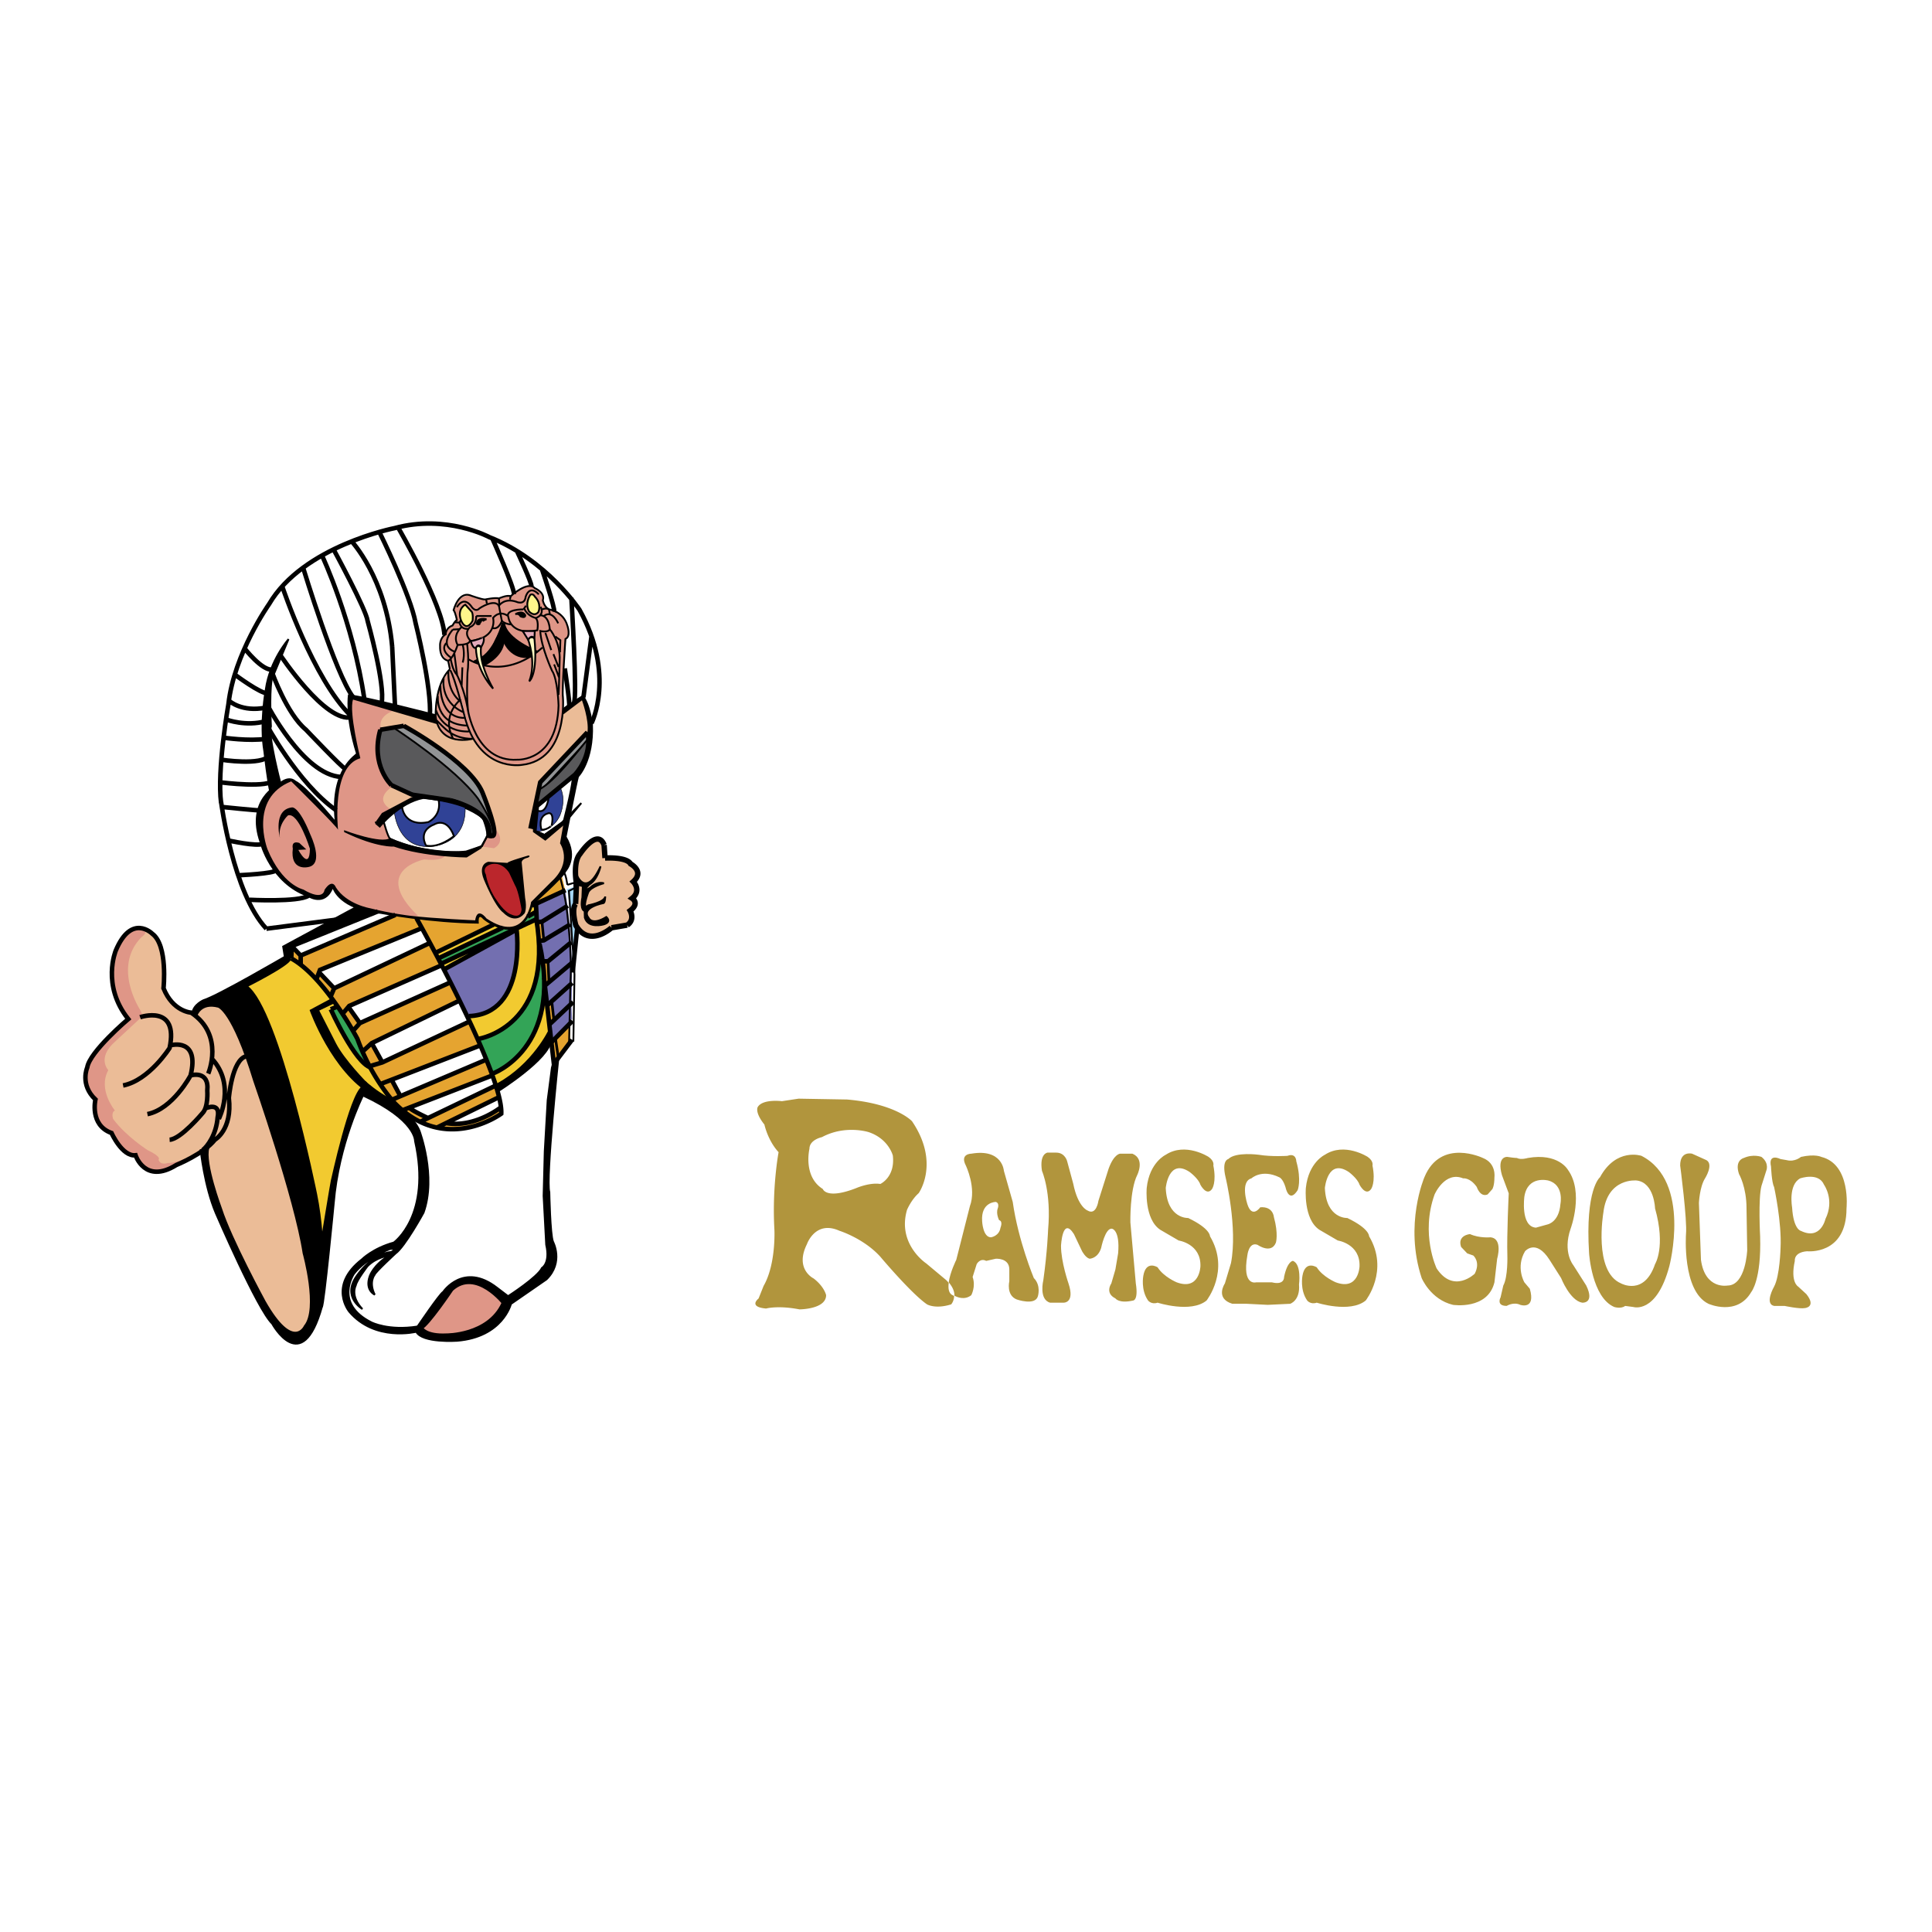 <svg xmlns="http://www.w3.org/2000/svg" width="2500" height="2500" viewBox="0 0 192.756 192.756"><path fill-rule="evenodd" clip-rule="evenodd" fill="#fff" d="M0 0h192.756v192.756H0V0z"/><path d="M40.564 111.142s3.4 5.345.546 11.278c0 0-1.176 1.852-2.141 1.979 0 0-5.457 1.557-4.281 5.429 0 0 .126 3.156 6.925 2.819 0 0 2.771-4.587 4.617-4.882 0 0 1.973-.758 4.407 1.894 0 0 3.945-2.062 4.281-3.703 0 0-1.007-14.014.126-17.17 0 0 .672-3.956 0-4.882 0 0-3.694 4.377-5.54 4.84l.566 2.28s-4.961 2.575-7.99.842l-1.516-.724zM27.232 67.676l-.547 2.853s2.226 4.829 7.267 7.147l.365-.988c0 .001-5.954-5.098-7.085-9.012z" fill-rule="evenodd" clip-rule="evenodd" fill="#fff"/><path d="M27.975 65.311s-.876 1.488-.803 2.024c0 0 1.897 4.219 2.724 4.707 0 0 3.453 3.951 4.378 4.512l1.337-1.268-.657-3.512s-2.748-1.122-3.526-2.049c0 0-3.502-3.805-3.453-4.414zM34.979 71.334s-1.483-1.61-1.581-1.902c0 0-3.04-4.755-3.064-5.536 0 0-2.311-4.902-2.213-5.122l2.213-2.073s.56 2.39.997 3.366c0 0 1.386 4.34 1.727 4.658 0 0 1.167 3.17 1.63 3.683l.511 1.146c-.001 0-.463 1.219-.22 1.78zM32.182 55.483l1.119-.585s2.092 3.365 2.383 4.414c0 0 1.071 2.707 1.168 3.341 0 0 .924 3.292.924 3.878 0 0 .487 3.438.341 3.585l-1.775-.317s-.365-2.609-.511-2.78l-.924-3.633-1.265-4.414c-.001-.002-1.192-3.343-1.46-3.489zM34.979 54.093l2.943-1s2.213 4.902 2.335 5.487c0 0 1.654 4.365 1.629 5.389 0 0 .584.83.9 5.512 0 0 .17 2.048.146 2.122L39.43 70.53s-.122-5.706-.365-6.316c0 0-.681-4.146-.899-4.365 0-.001-1.996-5.488-3.187-5.756zM39.794 52.751s2.408 4.146 2.554 4.951c0 0 2.141 5.243 2.02 5.633l7.321-3.17-1.119-3.268s-1.338-3.17-1.435-3.17c-.097 0-3.721-1.292-4.427-1.341 0 0-1.824-.293-2.943 0l-1.971.365zM51.761 55.239s1.338 3.39 1.29 3.634l2.238 2.805s-.779-4.487-1.046-4.56c-.001-.001-1.509-1.391-2.482-1.879z" fill-rule="evenodd" clip-rule="evenodd" fill="#fff"/><path d="M54.242 57.117l1.046 4.267 1.069 5.414.462 3.561.462-.366s.243-5.146.048-6.024l-.316-4.316-2.771-2.536zM24.423 64.75s1.435 1.902 2.626 2.194l.925-1.902s.413 1.244 1.264 2.049c0 0 2.067 2.707 2.724 3.024 0 0 1.995 1.316 2.846 1.463l.049-.391s-1.921-2.389-2.408-3.219c0 0-1.824-3.438-1.946-3.682l-1.678-3.756-.681-1.902c0 .001-3.162 4.171-3.721 6.122zM30.333 56.775l1.849-1.292s1.532 3.194 1.678 4.316c0 0 2.043 7.316 2.092 7.755l.39 2.244-1.046-.146-1.144-2.341-1.265-3-1.167-3.244-.779-2.536-.608-1.756zM37.922 53.093l1.861-.451s2.955 5.304 3.21 6.584l1.496 4.353.547 2.487-.292 3.329-.839 2.67-.912-.365-.146-2.341-.328-3.073s-1.095-5.268-1.459-5.597c0 0-2.554-7.145-3.138-7.596zM33.289 54.8l1.69-.708s1.921 2.098 2.323 3.707c0 0 1.35 3.073 1.35 4.462 0 0 .839 4.317.584 5.268l.109 3-1.204-.329s-.183-3.914-.365-4.134c0 0-1.277-5.304-1.678-5.743 0 .001-2.408-5.413-2.809-5.523zM49.232 53.886l2.529 1.353s1.593 3.585 1.52 3.805c-.072.219-1.714.951-1.714.951s-1.824-5.744-2.335-6.109z" fill-rule="evenodd" clip-rule="evenodd" fill="#fff"/><path d="M57.015 59.653s1.775 2.975 1.921 3.89l-.693 5.926-.961.524s.34-4.987.085-5.682l-.352-4.658zM56.091 65.701v5.085l.729-.427s-.474-4.475-.729-4.658z" fill-rule="evenodd" clip-rule="evenodd" fill="#fff"/><path d="M58.945 63.484s1.073 2.773.835 5.572c0 0-.62 3.18-.858 3.372l-.716-2.798s.811-5.619.739-6.146zM26.576 70.383s2.262 3.951 3.502 4.756c0 0 1.423 1.829 3.831 2.524 0 0-.621 1.902-.402 3.146 0 0-5.326-4.646-6.932-8.597l-.037-1.975.038.146z" fill-rule="evenodd" clip-rule="evenodd" fill="#fff"/><path d="M27.78 78.175s-1.387-5.706-1.167-5.78c0 0 2.773 5.084 4.305 5.89 0 0 1.897 2.195 2.59 2.524-.073.146-.036 1.207-.036 1.207l-4.342-4.243c-.001-.001-1.314.146-1.35.402zM22.891 70.018s.547-2.634.656-2.67c0 0 2.554 1.866 3.102 1.902l-.219 1.317c0-.001-2.736.219-3.539-.549z" fill-rule="evenodd" clip-rule="evenodd" fill="#fff"/><path d="M22.562 71.773l.329-1.756s.839.914 3.539.549v1.463s-2.517.513-3.868-.256z" fill-rule="evenodd" clip-rule="evenodd" fill="#fff"/><path d="M22.307 73.603l.255-1.72s2.335.659 3.758.073l.146 1.756s-3.028.293-4.159-.109z" fill-rule="evenodd" clip-rule="evenodd" fill="#fff"/><path d="M22.161 75.797l.146-2.194s3.283.402 4.159.109l.219 1.792s-1.058.842-4.524.293z" fill-rule="evenodd" clip-rule="evenodd" fill="#fff"/><path d="M22.052 78.102l.109-2.305s2.992.476 4.524-.292l.438 2.487s-1.642.695-5.071.11z" fill-rule="evenodd" clip-rule="evenodd" fill="#fff"/><path d="M22.198 80.626l-.146-2.524s2.517.915 5.217-.439l-.11 1.244s-1.058 1.354-1.058 1.792l-3.903-.073z" fill-rule="evenodd" clip-rule="evenodd" fill="#fff"/><path d="M22.854 83.918s-.803-1.792-.657-3.292l3.904.073s-.511 2.67.146 3.512c.001-.001-2.7.036-3.393-.293z" fill-rule="evenodd" clip-rule="evenodd" fill="#fff"/><path d="M23.839 87.283s-1.021-2.378-.985-3.365c0 0 2.116.438 3.502.256 0 0 .255 2.122 1.24 2.67.001 0-2.553.622-3.757.439z" fill-rule="evenodd" clip-rule="evenodd" fill="#fff"/><path d="M24.897 89.807l-1.058-2.524s3.32 0 3.758-.439c0 0 1.204 1.866 3.356 2.451.001 0-2.042.951-6.056.512z" fill-rule="evenodd" clip-rule="evenodd" fill="#fff"/><path d="M26.466 92.661l-1.678-2.89s4.633.292 6.166-.476l1.131.257 1.022-1.134s1.751 1.756 2.736 2.194c0 0-1.751 1.244-2.517 1.098l-6.86.951zM24.423 64.75l-.912 2.451s2.663 2.012 3.138 2.048l.474-2.194s-2.189-1.318-2.7-2.305zM45.146 97.892l-9.304 4.243-1.021-1.756 9.449-4.17.876 1.683zM46.97 101.806l-8.792 4.06-1.095-1.793 9.048-4.243.839 1.976zM48.429 105.683l-8.61 3.585-.802-1.574 8.938-3.437.474 1.426zM49.378 108.39l-6.859 3.182-1.459-1.096 7.917-3.038.401.952zM42.957 93.904l-9.522 4.61-1.605-1.756 10.142-4.244.985 1.39zM39.709 91.051l-9.667 4.17-.913-.695 9.596-4.28.984.805zM49.633 109.561l-4.925 2.414s1.861.769 5.253-1.354l-.328-1.06z" fill-rule="evenodd" clip-rule="evenodd" fill="#fff"/><path d="M42.081 111.865l.474-.402-1.605-.987-.693.183c0-.001 1.167 1.06 1.824 1.206zM36.118 104.726l.965-.652.948 1.756s-.547.695-1.038.506l-.875-1.61zM34.127 101.11l.584-.731 1.095 1.646-.693.768-.986-1.683zM31.683 96.831l-.145.805 1.276 1.645.511-.767-1.642-1.683zM28.947 94.562l.985.696v.878l-1.057-.586.072-.988z" fill-rule="evenodd" clip-rule="evenodd" fill="#e5a430"/><path fill-rule="evenodd" clip-rule="evenodd" fill="#e5a430" d="M29.932 95.258l9.595-4.024 2.043.256.402 1.024-10.139 4.292-.295.83-1.606-1.5v-.878zM32.96 99.428l.475-.914 9.522-4.61 1.35 2.195-9.596 4.28-.584.731-1.167-1.682zM45.146 97.892l-9.304 4.243-.729.658 1.095 1.902.948-.768 8.975-4.097-.985-1.938zM37.995 107.987l1.021-.293.802 1.573-.839.366c.001.001-.911-1.279-.984-1.646z"/><path fill-rule="evenodd" clip-rule="evenodd" fill="#e5a430" d="M46.97 101.806l.985 2.451-9.96 3.73-.912-1.572 9.887-4.609zM48.429 105.683l.511 1.646-7.771 3.147-1.15.218-.856-1.06 9.266-3.951zM49.378 108.39l.255 1.171-5.728 2.854s-1.35-.073-1.824-.549c0-.001 7.151-3.074 7.297-3.476z"/><path d="M33.033 100.672l.583-.403L37.411 107s-2.626-1.317-4.378-6.328z" fill-rule="evenodd" clip-rule="evenodd" fill="#33a457"/><path d="M33.617 100.269l-.401-.512-1.788 1.024s2.335 7.097 7.734 9.108c0 0-1.35-2.049-1.496-2.451 0 0-3.101-2.816-4.633-6.767l.584-.402z" fill-rule="evenodd" clip-rule="evenodd" fill="#f2ca30"/><path d="M24.423 98.257l4.451-2.707s3.064 1.646 4.232 4.17l-1.678 1.061s2.809 6.657 4.779 7.535c0 0-3.32 7.938-3.794 15.767 0 0-3.028-13.9-3.284-14.486 0 0-4.086-10.827-4.706-11.34z" fill-rule="evenodd" clip-rule="evenodd" fill="#f2ca30"/><path d="M24.715 105.098s-2.189-7.646-5.217-4.061c0 0-1.569.11-2.335-1.134l-.948-1.5.036-3.292s-1.094-3.841-3.575-2.268c0 0-1.715 2.012-1.497 4.792 0 0 .511 2.816 1.605 4.133 0 0-2.481 2.012-2.882 2.707 0 0-2.189 2.561-1.021 4.134 0 0 .328.805.62 1.098 0 0-.146 2.012.547 2.561 0 0 .803.769 1.204.878 0 0 .84 1.609.949 1.572 0 0 .583.549 1.313.586l1.022 1.28s.583.878 2.408-.109c0 0 3.174-1.135 3.758-2.231 0 0 2.152-1.427 2.152-3.073s.146-5.671 1.861-6.073z" fill-rule="evenodd" clip-rule="evenodd" fill="#ebbc97"/><path d="M24.715 105.28s-1.751.988-1.751 3.109c0 0-.329 2.342-.146 3 0 0-.073 1.938-2.371 3.109 0 0 .401 5.048 1.642 6.913 0 0 4.524 11.45 7.406 12.071 0 0 3.868-1.28.584-10.169-.001.001-4.197-17.374-5.364-18.033z" fill-rule="evenodd" clip-rule="evenodd" fill="#ebbc97"/><path fill-rule="evenodd" clip-rule="evenodd" fill="#f2ca30" d="M43.477 95.055l9.905-4.81.036.804-9.65 4.555-.291-.549zM51.421 92.697l2.116-1.024s.949 5.89-.802 7.865c0 0-1.715 3.914-4.998 4.023l-.949-2.268s3.502-.037 4.269-3.22c-.001.001.947-3.072.364-5.376zM49.341 108.5l-.292-1.317s4.66-2.402 5.354-7.633l.552 3.919s-3.935 4.811-5.614 5.031zM44.005 96.16l.368.521 6.537-3.655-6.905 3.134z"/><path fill-rule="evenodd" clip-rule="evenodd" fill="#33a457" d="M43.763 95.64l.328.475 9.325-4.432v-.548l-9.653 4.505zM47.736 103.562c-.257-.021 1.313 3.621 1.313 3.621s4.309-1.635 5.369-7.693l-.589-4.963s.292 5.231-2.991 7.646c-.001-.001-1.315 1.535-3.102 1.389z"/><path d="M44.373 96.681l7.011-3.801s.73 4.828-1.131 6.658c0 0-.959 1.883-3.646 1.798l-2.234-4.655zM53.427 90.209l.183 1.83 2.991-1.793-.218-1.463-2.956 1.426zM54.047 91.855l.22 1.83 2.553-1.5-.182-1.829-2.591 1.499z" fill-rule="evenodd" clip-rule="evenodd" fill="#736fb0"/><path fill-rule="evenodd" clip-rule="evenodd" fill="#736fb0" d="M54.084 95.879h.474l2.408-1.865-.146-1.829-2.553 1.5-.438.073.255 2.121z"/><path fill-rule="evenodd" clip-rule="evenodd" fill="#736fb0" d="M54.558 95.879l2.408-1.865.074 1.902-2.263 2.158-.219-2.195z"/><path fill-rule="evenodd" clip-rule="evenodd" fill="#736fb0" d="M54.631 100.196l-.292-2.011.438-.111 2.263-2.158.036 2.085-2.445 2.195zM54.887 101.878l.292-.109-.22-1.719 2.117-1.903-.036 1.792-1.751 1.903-.366.22-.036-.184z"/><path fill-rule="evenodd" clip-rule="evenodd" fill="#736fb0" d="M54.849 102.121l.291 1.61.231-.228 1.705-1.844-.074-1.609-2.153 2.071z"/><path fill-rule="evenodd" clip-rule="evenodd" fill="#e5a430" d="M53.683 91.979l.147 1.771.29-.025-.146-1.772-.291.026zM54.148 96.113l.146 1.899.489-.115-.146-1.898-.489.114zM54.703 100.207l.146 1.794.384-.13-.147-1.794-.383.13zM55.082 103.839l.147 1.869.409-.138-.146-1.682-.41-.049z"/><path fill-rule="evenodd" clip-rule="evenodd" fill="#e5a430" d="M55.361 103.671l1.496-1.719.023 1.766-1.131 1.975-.388-2.022zM43.905 112.414s3.101.95 6.166-1.391l-.109-.402s-2.918 2.013-5.691 1.427l-.366.366zM41.479 91.563l1.995 3.321 5.704-2.747-1.223-.892-6.476.318zM53.345 90.075l3.038-1.292-.37-1.605-2.668 2.897z"/><path d="M43.869 72.212s-8.208-2.67-8.573-2.561c0 0-.729 1.683.474 5.78 0 0-3.101 2.048-2.226 6.84l-4.415-4.499s-3.393.878-3.138 4.719c0 0 .657 6.255 6.02 7.023l1.021-1.28s1.167 2.268 4.524 2.634c0 0 3.721.987 5.91.805l4.196.366s-.255-1.427.949-.183c0 0 2.991 2.231 4.086-.731 0 0-.182-.585 1.35-2.049.219 0 2.372-2.341 2.372-2.341s.219-2.414-.365-2.707l.62-2.926.693-3.548s1.569-2.926 1.532-3.841c0 0-.477-3.994-.694-4.082l-2.151 1.412s-.474 2.89-1.897 4.023c0 0-3.794 2.561-5.946-.476l-1.022-1.097c-.001 0-1.934.768-3.32-1.281z" fill-rule="evenodd" clip-rule="evenodd" fill="#ebbc97"/><path d="M30.461 84.732l-.597-.068s-.325.271.19.748c0 0 .583.829.867-.19 0 0 .163-.774-.379-1.521 0 0-.691-1.767-1.166-2.12 0 0-.339-.788-.948.108 0 0-.339.177-.501.815l-.082 1.019s-.122-.992-.067-1.06c0 0 .135-1.304.854-1.807 0 0 .528-.639 1.409.883 0 0 1.287 2.174 1.45 3.247 0 0 .353 1.685-.922 1.794 0 0-.948.149-1.382-1.359 0 0-.731-2.038 1.003-.842l.271.353zM52.741 85.347s-2.098.588-2.111.745l-1.899-.112s-1.085.165-.459 1.758c0 0 1.082 2.705 1.954 3.332 0 0 1.118 1.242 2.113.052 0 0 .261-.421.05-1.555l-.339-3.501s-.052-.353.612-.496c.001-.001.327-.132.079-.223z" fill-rule="evenodd" clip-rule="evenodd"/><path d="M50.81 87.099s-.612-1.092-1.733-.896c0 0-1.085.202-.599 1.053 0 0 .182 1.333 1.068 2.548 0 0 .755 1.215 1.472 1.437 0 0 .958.506 1.017-.522 0 0-.3-1.829-.639-2.365l-.586-1.255z" fill-rule="evenodd" clip-rule="evenodd" fill="#bb262c"/><path d="M57.575 88.161l-.195 2.463s-.219 2.755 1.775 2.682c0 0 1.533-.195 1.825-.756l1.386-.024s1.046-.78.462-1.683c0 0 .875-.561.195-1.22 0 0 1.045-.536.146-1.683 0 0 1.143-.829-.122-1.755 0 0-.195-.708-2.505-.708l-.219-1.049s-.389-1.536-1.751-.17c0 .001-1.606 1.805-.997 3.903z" fill-rule="evenodd" clip-rule="evenodd" fill="#ebbc97"/><path d="M14.111 93.502s1.07-.683-.292-.976c0 0-1.338.073-2.067 1.878 0 0-.681 2.878-.572 3.231 0 0 1.009 3.523 1.605 4.133 0 0-3.295 3.122-3.295 3.391 0 0-1.46 1.828-.827 3.146 0 0 .584 1.171.839 1.402 0 0-.231 2.061.815 2.816 0 0 1.824 1.269 1.703 1.976 0 0 .681.805 1.496.805 0 0 1.52 2.902 3.661 1.073 0 0 1.995-.78 2.116-1.146 0 0-1.605.829-2.578.805 0 0-.705.269-.9-.341 0 0 .389-.244-1.094-.951 0 0-2.14-1.366-3.429-3.098 0 0-.244-.634.17-.854 0 0-1.727-2.072-.657-4.023 0 0-1.167-1.195.657-2.829l2.651-2.463s.268.097-.122-.708c-.002 0-2.823-4.268.12-7.267zM39.503 70.822s-2.091.536-1.411 2.097c0 0-1.07 3.512 1.216 5.462 0 0-2.678 1.435.389 2.731l4.767 3.951s.292.926-2.141.683c0 0-5.399 1.073-.583 5.657 0 0-6.421.342-8.708-3.17 0 0-.778 2.341-2.724.634 0 0-3.357-.536-4.184-6.194 0 0-.292-4.146 2.87-4.926l4.621 4.683s-.753-5.512 2.153-7c0 0-1.131-4.95-.547-5.682l4.281.927v.147h.001zM49.28 84.625s1.216-.537.243-1.805c0 0 0-.877-.875-1.512l-.097 1.658-1.021 1.415 1.75.244zM46.103 127.858s-5.915 4.749-3.509 5.478c0 0 6.216 1.132 7.87-3.091 0 0-1.028-2.563-4.361-2.387zM44.817 66.835s-3.539 5.634.657 6.987c0 0 .949.256 1.714-.329 0 0-1.058-2.341-1.13-3.512 0 0-.803-2.67-1.241-3.146z" fill-rule="evenodd" clip-rule="evenodd" fill="#df9687"/><path d="M44.671 65.92s-1.41-1.109-.304-2.585c0 0 .778-1.219 1.143-1.329l.037-.659s-.73-.402.146-1.28c0 0 .511-1.098 1.788-.403l.912.22s1.094-.256 1.277-.11c0 0 1.058-.329 1.204-.256 0 0 1.861-1.683 2.481-.842 0 0 1.131.732.766 1.427l.657.805s.891-.202 1.329.603c0 0 1.037 1.733.386 2.141 0 0-.401 3.439-.329 5.414 0 0 .803 6.255-3.648 7.206 0 0-4.123.841-5.838-3.987l-.729-2.708L45 67.201l-.182-.366-.147-.915z" fill-rule="evenodd" clip-rule="evenodd" fill="#df9687"/><path d="M46.714 65.774s4.123 2.122 7.479-1.208c0 0 4.597 8.816-1.788 11.193.001.001-7.259 1.428-5.691-9.985z" fill-rule="evenodd" clip-rule="evenodd" fill="#df9687"/><path d="M46.605 64.238s.109 4.865-.109 5.487l-.95-2.668-.181-2.124.328-.622.912-.073zM53.938 63.067l.548-.073.292-.183s1.204 1.975 1.131 3.036l-.219 2.89c-.001 0-1.825-4.792-1.752-5.67zM47.116 63.945l.183.695s.328-.622.693-.147v-.841c-.001 0-.548.476-.876.293z" fill-rule="evenodd" clip-rule="evenodd" fill="#df9687"/><path d="M46.605 64.238l.109 1.537s3.612 2.268 7.479-1.208l-.256-1.5-.401-.256s-1.313.768-2.554-.476c0 0-.839-.11-.948-.329 0 0-.511.768-.912.768 0 0-.109.951-2.189 1.244.001.001-.109.22-.328.22z" fill-rule="evenodd" clip-rule="evenodd" fill="#df9687"/><path d="M56.529 88.722l.875-.292s-.438 3.561.195 4.34l-.438 4.097s-.195-7.218-.632-8.145z" fill-rule="evenodd" clip-rule="evenodd" fill="#a6d7f6"/><path d="M28.181 58.568s3.079 9.203 6.822 12.839m-4.742-14.705s3.208 10.545 4.961 12.84m-3.064-14.047s3.064 6.548 4.196 14.266m-3.102-14.997s3.284 6.036 3.429 7.206c0 0 1.788 6.365 1.387 8.194M35.04 53.959s3.466 3.658 4.086 10.535m0 0l.292 6.146m-1.569-17.559s3.138 6.329 3.612 9.072c0 0 1.642 6.475 1.423 9.292m-3.138-18.767s4.449 7.674 4.594 10.673m4.819-9.539s2.152 4.792 2.116 5.45m.34-4.194s1.411 2.987 1.411 3.426m1.07-1.621s1.302 3.78 1.192 4.182m1.714-1.426s.621 9.949.256 10.498m-.912-3.439s.547 3.585.438 3.805m2.225-6.987l-.802 6.072m-30.281-4.28s4.561 6.914 7.187 6.255m-7.954-4.426s1.459 4.097 3.357 5.67c0 0 3.685 3.877 3.903 3.877m-7.843-6.51s3.648 7.17 7.479 7.353m-7.552-5.378s3.174 5.999 7.041 8.706m-9.157-16.168s1.787 2.305 2.809 2.122m-3.758.512s2.591 1.938 3.284 1.865m-3.831.768s1.24 1.134 3.612.658m-3.868 1.208s1.897.695 3.868.146m-4.159 1.647s2.444.365 4.232.109m-4.488 2.085s3.977.622 4.779-.402m-4.779 2.67s4.961.622 5.181-.293m-5.071 2.744s3.539.366 3.685.329m-3.138 3s2.918.658 3.502.329m-2.408 3.146s3.575-.146 3.722-.512m-2.664 2.963s4.853.256 5.874-.403m-8.712-9.35s1.196 9.101 4.515 12.639m-.001-.001l7.655-.989m24.79-19.518s2.422-4.797-1.196-11.303c0 0-3.259-4.977-9-7.256 0 0-4.276-2.309-9.45-.899 0 0-9.128 1.773-12.529 7.585 0 0-3.487 4.929-4.052 9.967 0 0-1.165 6.605-.732 9.874" fill="none" stroke="#000" stroke-width=".449" stroke-miterlimit="2.613"/><path d="M28.785 63.77s-1.857 2.095-2.268 5.014c0 0-.625 3.402-.144 6.196 0 0 .411 3.564.607 4.029l1.001-.859s-1.269-4.854-.947-5.677l-.022-.484c-.049-1.241-.131-4.467.344-4.798l1.429-3.421z" fill-rule="evenodd" clip-rule="evenodd" stroke="#000" stroke-width=".179" stroke-miterlimit="2.613"/><path d="M43.467 71.261s-7.588-1.979-8.744-1.979c0 0-.365 2.197.791 5.888.03.092-2.646 1.525-2.13 6.62 0 0-2.799-3.386-3.894-3.905 0 0-.669-.701-1.765.335 0 0-3.346 1.526-1.795 5.888 0 0 1.004 4.027 4.777 5.369 0 0 1.673 1.098 2.495-.793 0 0 .663 2.121 4.786 2.487 0 0 5.005.941 9.785.978 0 0-.146-1.134.438-.439 0 0 3.721 3.146 4.961-1.427 0 0 3.028-2.67 3.32-3.329 0 0 1.277-1.39.037-3.476 0 0 1.115-5.669 1.225-5.962 0 0 1.548-1.573 1.401-5.231 0 0-.218-2.048-.984-2.963 0 0-1.861 1.134-2.043 1.39v.622l1.933-1.463s.73 1.976.548 3.183c0 0 .026 2.121-1.47 4.536l-.865 4.28-.401 2.268s1.313 1.866-.875 3.841L52.99 89.99s-.584 4.243-4.451 1.646c0 0-.912-1.243-1.131.184 0 0-4.063-.169-6.544-.462 0 0-1.8-.205-3.968-.747 0 0-2.33-.401-3.389-2.083 0 0-.328-.951-1.131.256 0 0-.073 1.17-2.116-.037 0 0-2.117-.439-3.576-4.024 0 0-1.933-5.048 2.372-6.767 0 0 4.633 4.572 4.669 4.828 0 0-.693-6.328 2.226-7.133 0 0-1.167-4.646-.729-5.853l8.392 2.451-.147-.988z" fill-rule="evenodd" clip-rule="evenodd"/><path d="M41.546 91.6s8.672 15.46 8.464 19.51c0 0-5.545 4.097-10.604-1.024 0 0-2.286-2.391-3.746-6.438 0 0-2.638-5.041-5.648-7.389a7.506 7.506 0 0 0-.95-.637m0-.001l.041-1.225 8.592-3.465m-7.696 5.221v-.817l9.453-4.057m-10.349 3.118l.896.939m12.099-2.736l-10.266 4.207m11.163-2.778l-9.655 4.574-.367.858m1.181 1.716l.692-.816 9.37-4.125m.856 1.714l-9.166 4.126-.652.734m.896 2.126l.937-.858 8.922-4.329m1.019 2.082l-8.881 4.166-1.222.367m1.018 1.798l10.144-3.922m.452 1.474l-9.414 4m1.018 1.062l8.941-3.463m.51.93l-7.659 3.677m7.863-2.461l-6.192 3.033m6.354-2.002s-2.607 2.083-5.5 1.552m-1.751-.49s-1.792-.816-1.915-1.103m-.855-1.102l-.896-1.675m-.896-1.675l-1.06-1.92m-1.181-2.001l-1.1-1.553m-1.466-1.919l-1.507-1.593-.245.653" fill="none" stroke="#000" stroke-width=".449" stroke-miterlimit="2.613"/><path d="M35.58 90.475l-7.333 3.962.164 1.021s-6.722 3.921-8.107 4.33c0 0-1.019.449-1.1 1.266l.408.245s.407-1.308 2.159-.857c0 0 1.425.327 3.584 7.393 0 0 4.114 11.805 4.929 17.196 0 0 1.548 5.555.123 7.271 0 0-1.141 2.573-3.993-2.451 0 0-3.381-6.208-4.358-9.271 0 0-1.711-4.574-1.263-6.045l-.774.204s.367 3.595 1.507 6.29c0 0 4.155 9.64 5.622 11.028 0 0 2.974 5.474 4.97-1.675 0 0 .489-6.045-.571-11.232 0 0-3.707-18.38-6.925-20.749 0 0 4.155-2.084 4.318-2.696v-1.226l8.27-3.554-1.589-.531-.041.081z" fill-rule="evenodd" clip-rule="evenodd" stroke="#000" stroke-width=".179" stroke-miterlimit="2.613"/><path d="M55.705 105.628s-1.263 11.969-.896 13.316c0 0 .081 4.248.366 4.942 0 0 1.1 2.042-.652 3.758l-3.544 2.45s-.815 3.31-5.377 3.677c0 0-3.462.245-4.074-.898 0 0-4.115 1.021-6.681-2.001 0 0-2.159-2.574 1.263-5.229 0 0 1.1-1.104 3.178-1.676 0 0 3.788-2.695 2.118-10.129 0 0 .108-2.089-5.188-4.539 0 0-2.431 4.824-2.919 10.747 0 0-.978 10.212-1.181 10.334l-.041-6.494s.978-5.964 1.019-6.086c.041-.123 1.824-8.473 3.066-9.35l.315-.454s1.1.98 2.281 1.594l1.222 1.225s1.304.613 1.874 2.002c0 0 1.711 4.534.407 8.169 0 0-1.87 3.419-2.795 4.07 0 0-2.028 1.871-2.093 2.131 0 0-.6.732.017 1.984 0 0-1.007-.439-.503-1.854 0 0 .373-1.139 1.931-2.05 0 0-1.265.147-2.158 1.074 0 0-1.07 1.383-1.167 1.92 0 0-.584 1.024.665 2.342 0 0-2.061-1.188-.584-3.286 0 0 1.444-2.229 3.472-2.408 0 0 .698-.422-.146-.292 0 0-2.384.911-3.585 2.473 0 0-2.028 2.961 1.752 4.848 0 0 1.688.862 4.592.407l.471.13s.389.748 2.401.65c0 0 4.137.049 5.581-3.091l.633-.748s2.904-1.871 3.326-2.782c0 0 .844-.472.422-2.31l-.26-4.881.114-4.441.292-5.107.422-3.237.178-.651.466-.249z" fill-rule="evenodd" clip-rule="evenodd" stroke="#000" stroke-width=".179" stroke-miterlimit="2.613"/><path d="M50.27 130.155s-2.775-3.588-5.137-1.449c0 0-2.362 3.519-3.096 3.863l-.379-.225s2.214-3.271 2.558-3.455c0 0 2.019-3.012 5.367-.414l1.33 1.013-.643.667zM33.058 99.708l-2.06 1.104s2.173 6.083 6.151 8.375l-.621-1.132s-2.229-2.264-3.075-3.904l-1.721-3.367 1.523-.735-.197-.341z" fill-rule="evenodd" clip-rule="evenodd" stroke="#000" stroke-width=".179" stroke-miterlimit="2.613"/><path d="M33.622 100.444l-.621.254m0 0s2.415 5.361 3.996 5.814m6.502-11.472l5.756-2.801m-5.446 3.339l6.349-3.028m-6.067 3.565l9.509-4.442m-9.227 5.008l7.167-3.933m.001 0s1.072 8.432-4.769 8.63m1.016 2.263c.102-.024 7.575-1.277 5.7-12.053m-4.329 15.521s7.005-2.487 4.67-12.949m.444 3.409l1.007 8.731" fill="none" stroke="#000" stroke-width=".449" stroke-miterlimit="2.613"/><path d="M54.833 102.754s-1.589 3.435-5.193 5.409l.112.674s5.081-3.21 5.193-5.006c.111-1.795-.112-1.077-.112-1.077z" fill-rule="evenodd" clip-rule="evenodd" stroke="#000" stroke-width=".179" stroke-miterlimit="2.613"/><path d="M53.062 90.359l3.361-1.543m-2.843 3.187l.492-.045 2.574-1.593m-2.776 3.501l.381-.045 2.641-1.593m-2.663 3.681h.448l2.328-1.908m-2.642 4.331l2.775-2.333m-2.596 4.354l2.552-2.289m-2.239 4.107l2.328-2.2m-2.126 3.972l2.06-2.087m-1.724 4.108l1.678-2.222" fill="none" stroke="#000" stroke-width=".449" stroke-miterlimit="2.613"/><path d="M55.862 87.47s.538 1.773.739 3.726c0 0 .493 4.062.313 6.733m.001 0l-.134 5.926.425-.023.112-6.599-.112-2.02-.111-1.1-.18-2.985-.156-2.244.56-.27-.022-.539-.694.202m-.002 0s-.134-1.167-.403-1.279c-.269-.112-.336.404-.336.404" fill="none" stroke="#000" stroke-width=".179" stroke-miterlimit="2.613"/><path d="M57.519 88.166l-.012-.066c-.06-.363-.312-2.136.37-2.919 0 0 1.685-2.545 2.372-.934a1 1 0 0 1 .023.058m0 0l.089 1.301m.001 0s2.148-.134 2.552.584c0 0 1.411.74.269 1.773 0 0 .851.875-.112 1.661 0 0 .784.494-.201 1.235 0 0 .515.898-.292 1.436m0 0l-1.566.27m-.001-.001s-2.239 2.042-3.56-.247c0 0-.47-1.57-.022-2.132m0 .001l.09-2.02" fill="none" stroke="#000" stroke-width=".539" stroke-miterlimit="2.613"/><path d="M57.497 87.178s.896 2.559 2.417-.74c0 0-.269 1.302-1.097 1.795 0 0-1.007.965.067.336 0 0 .582-.651 1.365-.449 0 0-1.32.336-1.566.92 0 0-.716 1.885.022 1.279 0 0 1.611-.292 1.679-.875 0 0 0 .561-.156.651 0 0-2.328.427-1.5 1.481 0 0 .313.808 1.769-.089 0 0 .583.493-.268.741 0 0-1.545.449-1.881-.673l-.022-.673s-.47-.045-.224-1.347l.045-1.122-.515-.135-.135-1.1z" fill-rule="evenodd" clip-rule="evenodd" stroke="#000" stroke-width=".179" stroke-miterlimit="2.613"/><path d="M57.586 92.609l-.448 4.422m-43.158 4.457s3.881-1.338 2.941 3.071c0 0-2.032 3.223-4.639 3.739m4.761-4.012s2.911-.791 1.971 3.01c0 0-1.759 3.345-4.306 3.861m4.306-3.861s1.88-.578 1.668 1.52c0 0 .121 1.643-.485 2.25 0 0-2.153 2.585-3.275 2.646m3.578-3.133s1.547-.699 1.213.912c-.126 1.685-1.01 2.889-1.475 3.238m1.596-3.107s1.729-3.384-.697-5.998m-.364 1.489s1.668-3.831-1.698-6.081c0 0-1.82-.091-2.76-2.432 0 0 .455-4.288-1.122-5.443 0 0-2.062-2.067-3.639 1.672 0 0-1.456 3.466 1.243 6.841 0 0-3.851 3.254-4.093 4.834 0 0-.759 1.703.818 3.192 0 0-.606 2.555 1.607 3.345 0 0 1.061 2.371 2.395 2.22 0 0 .94 2.919 4.063.973 0 0 2.76-1.125 3.851-2.523 0 0 1.759-.973 1.395-4.165 0 0 .303-3.801 1.729-4.166m28.906-15.265l.081 1.67m0-.855l-.906.523" fill="none" stroke="#000" stroke-width=".449" stroke-miterlimit="2.613"/><path d="M54.251 93.821l-.179-1.863m.604 3.951l.092 2.031m.285 1.996l.203 1.793m.162 1.874l.285 1.916" fill="none" stroke="#000" stroke-width=".269" stroke-miterlimit="2.613"/><path d="M38.277 81.964s1.114-1.563 3.73-2.345c0 0 3.842.168 6.18 2.01 0 0 .835 1.507.39 1.843l-.501.948-1.559.614s-4.51.168-7.572-1.339c-.222-.056-.668-1.731-.668-1.731z" fill-rule="evenodd" clip-rule="evenodd" fill="#fff" stroke="#000" stroke-width=".179" stroke-miterlimit="2.613"/><path d="M39.335 80.959s.334 4.522 4.677 3.294c.223-.112 2.562-.67 2.395-3.852 0 0-3.341-1.228-4.733-1.004 0-.001-2.283 1.284-2.339 1.562z" fill-rule="evenodd" clip-rule="evenodd" fill="#304296" stroke="#000" stroke-width=".051" stroke-miterlimit="2.613"/><path d="M40.115 80.513s.167 2.009 2.617 1.507c0 0 1.615-.726.891-2.679 0-.001-2.896.278-3.508 1.172zM42.509 84.365s-.89-1.452.835-2.122c0 0 1.225-.781 1.949 1.172 0 0-1.448 1.229-2.784.95z" fill-rule="evenodd" clip-rule="evenodd" fill="#fff" stroke="#000" stroke-width=".179" stroke-miterlimit="2.613"/><path d="M37.499 82.131l.389.335s1.949-2.401 4.343-2.848c0 0 4.454.335 5.958 2.01 0 0 .557 1.396.39 1.843 0 0 .779.334.779-.335 0 0-.056-2.847-6.291-3.684 0 0-1.114-.224-2.061.224l-2.839 1.507-.668.948z" fill-rule="evenodd" clip-rule="evenodd" stroke="#000" stroke-width=".179" stroke-miterlimit="2.613"/><path d="M39.113 72.642l1.169-.223s7.183 3.963 7.962 6.922l1.113 3.517-.334.391s.056-1.284-.946-2.512l-8.964-8.095z" fill-rule="evenodd" clip-rule="evenodd" fill="#929496" stroke="#000" stroke-width=".179" stroke-miterlimit="2.613"/><path d="M39.358 72.665s6.022 3.907 8.329 7.011c0 0 1.948 2.902 1.448 3.739l-.112-.167-.612-1.619s-1.837-1.507-3.062-1.786l-3.897-.558-2.394-.949s-1.726-1.284-1.336-4.466l.222-1.061 1.414-.144z" fill-rule="evenodd" clip-rule="evenodd" fill="#59595b" stroke="#000" stroke-width=".179" stroke-miterlimit="2.613"/><path d="M37.943 72.809l2.338-.391m.001 0s6.57 3.573 7.851 6.644c0 0 1.726 4.242 1.002 4.354m0-.001l-.39-.111m0 0s.835-2.177-3.786-3.461m-.001 0l-3.841-.558-2.06-.949m0-.001s-2.116-1.954-1.114-5.527" fill="none" stroke="#000" stroke-width=".449" stroke-miterlimit="2.613"/><path d="M57.138 77.589s.072.544-.916 4.44L54.321 83.3l-.846-.381 2.282-2.415-.042-1.398-.085-.381 1.508-1.136z" fill-rule="evenodd" clip-rule="evenodd" fill="#fff" stroke="#000" stroke-width=".179" stroke-miterlimit="2.613"/><path d="M55.842 78.47s.718 1.059.042 2.838c0 0-.633 1.737-2.62 1.653l.127-2.331 2.451-2.16z" fill-rule="evenodd" clip-rule="evenodd" fill="#304296" stroke="#000" stroke-width=".051" stroke-miterlimit="2.613"/><path d="M54.743 79.529s-.169 1.822-1.183 1.313l.127-.508 1.056-.805zM54.025 82.792s-.465-1.356.676-1.652c0 0 .634-.212.338 1.229 0-.001-.423.423-1.014.423z" fill-rule="evenodd" clip-rule="evenodd" fill="#fff" stroke="#000" stroke-width=".179" stroke-miterlimit="2.613"/><path fill-rule="evenodd" clip-rule="evenodd" stroke="#000" stroke-width=".179" stroke-miterlimit="2.613" d="M53.264 82.41v.551l1.141.806 1.902-1.611 1.69-2.033-1.902 1.906-1.774 1.271-.846-.381-.211-.509z"/><path fill-rule="evenodd" clip-rule="evenodd" fill="#929496" stroke="#000" stroke-width=".179" stroke-miterlimit="2.613" d="M58.622 73.128l-4.631 4.86-.289 1.197 5.028-5.44-.108-.617z"/><path d="M53.702 79.185l-.397 1.451s4.594-3.481 4.811-4.316c0 0 .905-1.886.651-2.72-.592.646-3.364 4.425-5.028 5.187l-.037.398z" fill-rule="evenodd" clip-rule="evenodd" fill="#59595b" stroke="#000" stroke-width=".179" stroke-miterlimit="2.613"/><path d="M58.608 73.054l-4.71 4.993-.93 4.406.38.085.211-2.119 3.803-3.135m.001 0s1.771-1.808 1.245-4.23" fill="none" stroke="#000" stroke-width=".449" stroke-miterlimit="2.613"/><path d="M34.421 82.957s3.623 1.366 4.524.738c0 0 3.578 1.692 7.558 1.257l1.573-.532.501-.948-.627 1.117-1.41.871s-4.196-.036-7.235-1.088c-.001 0-1.664.145-4.884-1.415z" fill-rule="evenodd" clip-rule="evenodd" stroke="#000" stroke-width=".179" stroke-miterlimit="2.613"/><path d="M45.583 60.58s.62-1.17 1.423-.11c0 0 .401.695.839.22 0 0 1.459-.988 1.934-.256 0 0 .511-.805 1.714-.403 0 0 .839.403.949-.475 0 0 .329-1.28 1.313-.256" fill="none" stroke="#000" stroke-width=".179" stroke-miterlimit="2.613"/><path d="M46.423 60.324s-.839.402-.438 1.537c0 0 .474 1.316 1.167.073 0 0 .073-.622-.073-.878l-.656-.732zM52.917 59.336s-.583.805-.146 1.646c0 0 .51.622.948.073 0 0 .365-.805-.365-1.536 0 0-.145-.33-.437-.183z" fill-rule="evenodd" clip-rule="evenodd" fill="#fff68b" stroke="#000" stroke-width=".179" stroke-miterlimit="2.613"/><path d="M49.779 60.434l.292 1.536m0 0s.401.329.949.329m-.402-.878s-.729-.585-1.422.22c0 0 .51 1.975-2.226 2.305 0 0-.803-.695-.073-1.39 0 0 .62-.146.62-1.098m0 0h1.532m3.43-1.024l-.255.366m0-.001s-1.897-.037-1.496.805c0 0 .183 1.829 2.882 1.28 0 0 .219-1.207-.329-1.28 0 0-.693-.22-.948-.841m1.605-.22s.475.769-.511 1.134m-8.099.403l.511.037.146-.256m-.146.255s.11.695.875.622m-.875.036l-.657.037m0 0s-1.459 1.537.146 2.195m-.803-.842s-.693.622.438 1.427m1.898-1.719s.218.439-1.204.476c-.548-.988.364-1.756.364-1.756m-.364 1.756s-.438 1.39-.949 1.573m.255-.184s.183 1.171.62 1.573c0 0 .766 1.536 1.058 3.292 0 0 .693 5.451 4.961 5.194 0 0 3.977.22 4.123-5.414 0 0-.072-2.633-.656-3.475 0 0-1.095-2.378-1.167-3.951 0 0 .803.183.948-.183 0 0 1.095 1.28.985 3.146 0 0-.073 3.109-.11 3.402m-.729-4.461l-.583-1.719m.802 2.121l.51 1.281m-.436-.257l.474 1.28m-9.158-3.328s.219 1.609.037 2.854c0 0-.146 2.853.109 4.096m-1.423-5.999l.292 2.268m.547-3.109s.255.841 0 1.756m-.036.475l-.073 1.902m4.049-6.621s-.292.987-.949.805" fill="none" stroke="#000" stroke-width=".179" stroke-miterlimit="2.613"/><path d="M48.539 61.787s-.912-.256-.985.438c0 0 .256.22.365-.109-.001 0 .401-.293.62-.329zM51.421 61.275s.693-.439.985.109c0 0 .037.33-.474.11 0 0-.146-.329-.511-.219z" fill-rule="evenodd" clip-rule="evenodd" stroke="#000" stroke-width=".179" stroke-miterlimit="2.613"/><path d="M48.502 59.812l.073.402m1.204-.512l.037.585m1.131-.805l-.073.329m3.21.988s.401-.183.693 0m0 0l.073.439m.839.951s-.584-1.39-1.423-.732m.584 1.317s-.036-1.354-.948-1.39m1.496 2.122l.51.366-.037 1.207m-9.193.658s3.466 2.378 7.443-1.134" fill="none" stroke="#000" stroke-width=".179" stroke-miterlimit="2.613"/><path d="M48.356 66.323s2.08-.951 1.897-2.78l-.109-1.391s-.657 2.524-2.043 3.438l-.803.403 1.058.33z" fill-rule="evenodd" clip-rule="evenodd" stroke="#000" stroke-width=".179" stroke-miterlimit="2.613"/><path d="M49.816 63.214s.255 1.427-.548 1.719c0 0-.146-.366.219-1.097l.329-.622zM50.29 64.019s.729 1.829 2.626 1.5l.693-.512s-3.101-1.17-3.32-2.854v1.866h.001z" fill-rule="evenodd" clip-rule="evenodd" stroke="#000" stroke-width=".179" stroke-miterlimit="2.613"/><path d="M50.618 63.469s-.218 1.024.584.952c0 0 .256-.257-.584-.952z" fill-rule="evenodd" clip-rule="evenodd" stroke="#000" stroke-width=".179" stroke-miterlimit="2.613"/><path d="M45.985 69.761s-2.006 1.537-.803 3.877m1.97.074s-3.284.878-3.685-2.231c0 0-.146-3.146 1.423-4.719m0 0l-.182-.841m0-.001s-.839-.11-.803-1.463c0 0-.073-.769.547-1.171 0 0 .036-.658.693-.877 0 0 .255-.476.438-.549 0 0-.146-.769-.328-.988 0 0 .511-2.012 1.788-1.427 0 0 1.021.366 1.35.366 0 0 1.021-.22 1.386-.11 0 0 .802-.366 1.167-.219 0 0 1.714-1.573 2.408-.805 0 0 1.058.439.802 1.208 0 0 .11.658.621.915 0 0 1.406.173 1.824 1.61 0 0 .396 1.08-.188 1.336 0 0-.359 5.102-.25 5.797 0 0 .547 6.255-4.086 6.767 0 0-4.378.805-5.765-5.011 0 0-.948-3.731-1.386-4.426m-.182.108s-.219 1.975 1.277 3.072M44.27 67.64s-.438 2.378 2.007 3.438m-2.335-2.707s-.146 3.256 2.408 3.256m-2.663-2.195s-.329 2.854 2.955 2.963m-3.138-1.536s.584 2.195 3.284 2.122m-3.211-1.098c.694.669 1.499 1.829 3.575 1.829" fill="none" stroke="#000" stroke-width=".179" stroke-miterlimit="2.613"/><path d="M47.481 64.641c.072 2.377 1.715 4.06 1.715 4.06s-1.423-2.378-1.205-4.134c0 0-.401-.293-.51.074zM52.698 63.835s.839 2.195.109 4.133c0 0 .876-.622.511-4.28 0 .001-.401-.328-.62.147z" fill-rule="evenodd" clip-rule="evenodd" fill="#fffac3" stroke="#000" stroke-width=".179" stroke-miterlimit="2.613"/><path d="M46.97 63.945s.182.805.511.695c0 0 .182-.513.51-.074 0 0 .402-.548.255-.988.001.001-.984.403-1.276.367zM52.15 62.958l.547.878s.292-.585.62-.146l.037-.731H52.15v-.001z" fill-rule="evenodd" clip-rule="evenodd" fill="#e4abba" stroke="#000" stroke-width=".179" stroke-miterlimit="2.613"/><path d="M27.926 83.601s-.73-2.802 1.191-3.043c0 0 .672-.241 1.874 2.77 0 0 1.393 2.89-.24 3.179 0 0-1.825.458-1.537-1.854 0 0-.216-.818.648-.554l.696.65-.792.048s1.129 2.144 1.153-.12c0 0-1.129-3.661-2.186-3.324 0 0-1.038.908-.807 2.248z" fill-rule="evenodd" clip-rule="evenodd"/><path d="M94.655 127.994a3.484 3.484 0 0 0-.253-.278l-1.996-1.667s-2.912-1.919-1.913-5.34c0 0 .415-1.001 1.165-1.668 0 0 2.163-3.003-.666-7.175 0 0-1.581-1.75-6.49-2.168l-4.825-.084-1.664.251s-1.914-.251-2.413.584c0 0-.332.501.666 1.751 0 0 .333 1.586 1.414 2.754 0 0-.665 3.503-.416 7.758 0 0 .166 3.42-1.082 5.589l-.499 1.25s-1.083.835.748 1.002c0 0 1.165-.334 3.328.083 0 0 2.662 0 2.662-1.419 0 0-.166-.833-1.248-1.667 0 0-1.913-.918-.665-3.42 0 0 .831-2.42 3.244-1.335 0 0 2.413.751 4.076 2.586 0 0 3.079 3.67 4.66 4.755 0 0 .832.5 2.412 0 0 0 .286-.313.292-.836a.934.934 0 0 1-.084-.051c-.447-.156-.528-.67-.453-1.255zm-6.825-9.87c-1.082-.168-2.412.416-2.412.416-2.995 1.168-3.328.083-3.328.083-1.997-1.25-1.332-4.003-1.332-4.003 0-.918 1.248-1.168 1.248-1.168 2.33-1.252 4.659-.5 4.659-.5 1.996.667 2.413 2.335 2.413 2.335.25 2.169-1.248 2.837-1.248 2.837z" fill-rule="evenodd" clip-rule="evenodd" fill="#b1953d"/><path d="M103.145 127.511s-1.561-3.743-2.104-7.594l-.883-3.102s-.135-2.245-3.256-1.711c0 0-1.153.001-.542 1.176 0 0 1.085 2.247.406 4.064l-1.357 5.348s-.618 1.23-.754 2.248c.445.52.576.975.571 1.334.253.138 1.009.473 1.676-.051 0 0 .475-.857.137-1.819l.406-1.284s.34-.642.949-.321l.951-.214s1.355-.106 1.355 1.07v1.176s-.338 1.393.746 1.818c0 0 1.832.642 2.104-.321.001 0 .341-1.068-.405-1.817zm-3.325-5.027c-.135.855-.951.962-.951.962-.812 0-.881-1.604-.881-1.604-.137-1.926 1.357-1.926 1.357-1.926.406.107.203.643.203.643-.203.534.135 1.176.135 1.176.409.108.137.749.137.749zM112.98 115.104h-1.221s-.609.001-1.152 1.497l-1.018 3.209s-.203 1.497-1.086.962c0 0-.949-.32-1.426-2.673l-.609-2.246s-.205-.855-1.086-.855h-.882s-.812.106-.543 1.817c0 0 .951 2.139.611 5.883 0 0-.068 2.139-.475 5.025 0 0-.475 1.926.678 2.247h1.291s1.221.107.541-1.925c0 0-.746-2.14-.746-3.744 0 0 .137-2.994 1.289-1.177l.814 1.712s.34.642.746.748c0 0 .814 0 1.154-1.069 0 0 .406-2.031 1.084-1.925 0 0 .814.107.611 2.459l-.271 1.605-.406 1.391s-.68.962.406 1.496c0 0 .34.536 1.766.214 0 0 .541 0 .27-1.71l-.543-6.097s-.066-3.208.68-4.706c0 .001.814-1.603-.477-2.138zM118.545 121.521s-2.104.107-2.238-2.995c0 0 .271-2.994 2.373-1.604 0 0 .883.642 1.086 1.283 0 0 .611 1.177 1.154.428 0 0 .475-.642.135-2.354 0 0 .137-.428-.475-.855 0 0-2.307-1.496-4.273-.213 0 0-1.629.748-1.9 3.315 0 0-.271 3.102 1.357 4.171l1.832 1.069s2.238.321 2.17 2.566c0 0-.066 2.46-2.373 1.604 0 0-1.291-.534-1.9-1.497 0 0-1.154-.749-1.426.855 0 0-.271 1.391.477 2.459 0 0 .338.429.949.215 0 0 3.324 1.069 4.885-.215 0 0 2.375-2.993.34-6.416-.001.003.065-.746-2.173-1.816zM134.422 121.521s-2.104.107-2.24-2.995c0 0 .271-2.994 2.375-1.604 0 0 .883.642 1.086 1.283 0 0 .611 1.177 1.152.428 0 0 .475-.642.137-2.354 0 0 .135-.428-.475-.855 0 0-2.307-1.496-4.275-.213 0 0-1.629.748-1.898 3.315 0 0-.271 3.102 1.355 4.171l1.832 1.069s2.238.321 2.17 2.566c0 0-.066 2.46-2.373 1.604 0 0-1.289-.534-1.898-1.497 0 0-1.154-.749-1.426.855 0 0-.271 1.391.475 2.459 0 0 .34.429.951.215 0 0 3.324 1.069 4.885-.215 0 0 2.373-2.993.338-6.416-.001.003.067-.746-2.171-1.816zM128.992 125.799s-.541 0-.881 1.605c0 0 .068.855-1.221.534h-1.561s-1.426.428-.883-2.674c0 0 .137-1.391 1.018-1.068 0 0 1.357.962 1.832-.215 0 0 .271-.855-.203-2.566 0 0-.068-1.07-1.357-.963 0 0-.814 1.177-1.289-.32 0 0-.746-2.246.408-2.567 0 0 1.018-.963 2.781-.107 0 0 .338.107.611.963 0 0 .338 1.712 1.221.321 0 0 .406-.963-.137-2.888 0 0 0-.855-.881-.536 0 0-1.561.107-2.85-.105 0 0-2.307-.32-3.055.428 0 0-.678.106-.27 1.817 0 0 1.221 5.027.541 8.557l-.609 2.032s-1.018 1.496.746 2.032h1.426l2.102.106 2.24-.106s1.016-.322.881-1.925c.002-.001.273-2.034-.61-2.355zM148.693 123.446s-1.086.107-2.035-.321c0 0-1.289.108-.883 1.284l.611.641.609.215s.748.642.137 1.818c0 0-2.104 2.033-3.799-.534 0 0-1.629-3.423-.203-7.38 0 0 1.018-2.353 2.848-1.604 0 0 .68-.107 1.357.855 0 0 .34 1.069 1.086.749l.475-.535s.203-.321.203-1.177c0 0 .205-1.39-1.152-1.925 0 0-4.207-2.031-5.836 1.925 0 0-2.033 4.706-.271 10.054 0 0 .883 2.139 3.121 2.674 0 0 3.461.534 4.139-2.246l.271-2.354s.611-2.031-.678-2.139z" fill-rule="evenodd" clip-rule="evenodd" fill="#b1953d"/><path d="M156.971 126.228s-1.086-1.284-.271-3.637c0 0 1.357-3.637-.271-5.882 0 0-.949-1.711-4.002-1.177 0 0-.68.214-1.086 0 0 0-.271 0-.951-.107 0 0-1.084-.107-.541 1.818l.678 1.818s-.203 4.172-.137 6.203c0 0 .068 2.14-.406 2.995l-.271 1.176s-.475.855.611.855c0 0 .678-.428 1.355-.106 0 0 1.561.534.951-1.604l-.543-.642s-.883-1.497.068-3.102c0 0 1.084-1.282 2.441.855l1.154 1.818s.881 2.245 2.104 2.46c0 0 1.289.107.406-1.711l-1.289-2.03zm-1.289-6.096c-.137 1.817-1.289 2.031-1.289 2.031l-1.154.321c-1.561-.107-1.152-3.102-1.152-3.102.34-2.14 2.375-1.604 2.375-1.604 1.628.428 1.22 2.354 1.22 2.354zM163.768 115.317s-2.51-.854-4.139 2.14c0 0-1.492 1.177-1.084 7.593 0 0 .27 4.386 2.508 5.348 0 0 .68.215 1.086-.106l.814.106s2.307.75 3.596-4.063c0-.001 2.24-8.449-2.781-11.018zm1.357 10.803c-1.086 3.208-3.393 1.926-3.393 1.926-2.781-1.177-1.764-7.059-1.764-7.059.406-3.53 3.324-3.209 3.324-3.209 1.764.213 1.832 2.781 1.832 2.781 1.087 3.85.001 5.561.001 5.561zM175.744 115.425s-.814-.32-1.764.107c0 0-.951.214-.477 1.604 0 0 .748 1.283.748 3.423l.068 4.17s-.137 3.53-1.969 3.53c0 0-2.238.428-2.646-2.567l-.203-5.668s.068-1.604.611-2.46c0 0 .883-1.391.135-1.818l-1.424-.642s-1.193-.32-1.193 1.176c0 0 .719 5.455.582 6.845 0 0-.406 5.669 2.238 6.953 0 0 2.852 1.283 4.275-1.177 0 0 1.018-1.178.883-5.562 0 0-.205-3.743.135-5.027l.475-1.497c.001 0 .341-.748-.474-1.39zM181.715 115.425s-.611-.32-2.035 0c0 0-.611.535-1.426.321l-.609-.106s-1.256-.642-.951.749c0 0 .068 1.603.307 2.031 0 0 .779 3.529.645 6.096 0 0-.068 2.781-.645 3.851 0 0-.984 1.712 0 1.925h1.051s1.492.321 2.035.214c0 0 1.154-.107.137-1.389l-.814-.75s-.814-.428-.34-2.567c0 0-.135-.855 1.221-.962 0 0 3.936.428 3.936-4.277-.002-.001.472-4.387-2.512-5.136zm.406 6.204s-.475 2.139-2.441 1.176c0 0-.746-.106-.883-2.353 0 0-.406-2.246.814-2.888 0 0 1.832-.642 2.375.642 0 0 1.084 1.497.135 3.423z" fill-rule="evenodd" clip-rule="evenodd" fill="#b1953d"/></svg>